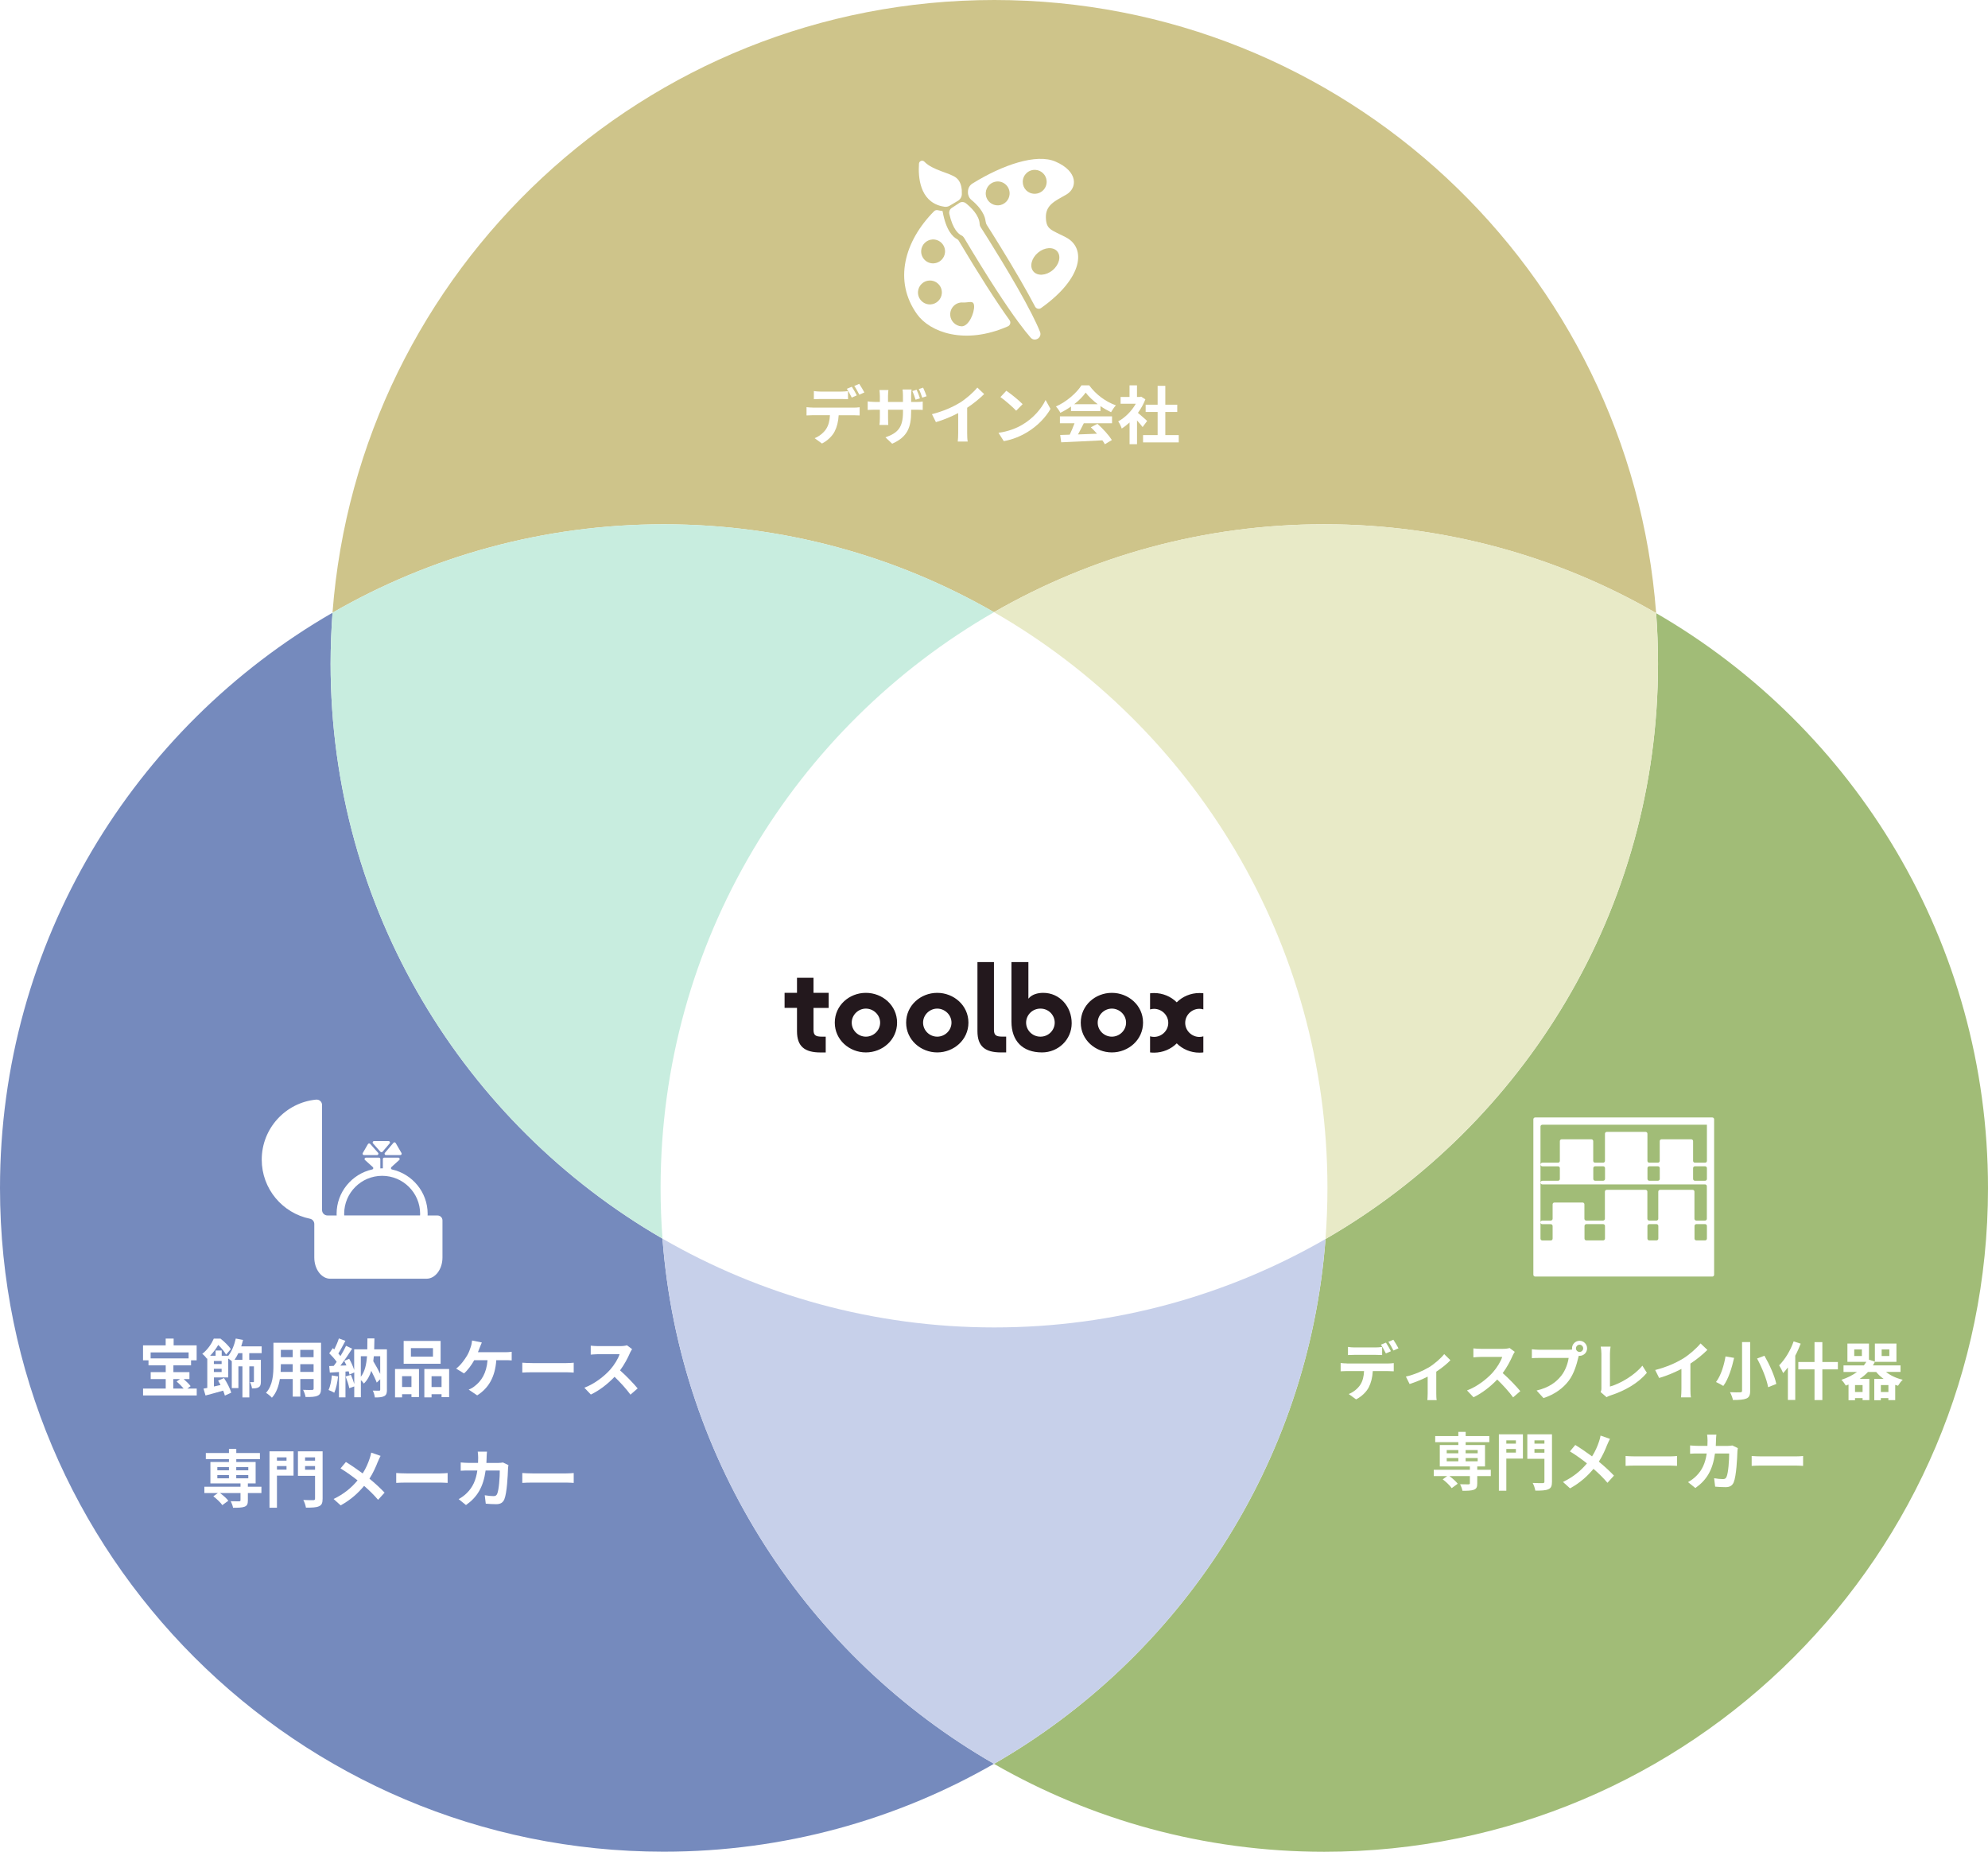 <?xml version="1.0" encoding="UTF-8"?>
<svg id="Layer_2" data-name="Layer 2" xmlns="http://www.w3.org/2000/svg" xmlns:xlink="http://www.w3.org/1999/xlink" viewBox="0 0 504.56 469.98">
  <defs>
    <style>
      .cls-1, .cls-2 {
        fill: #fff;
      }

      .cls-3 {
        filter: url(#outer-glow-3);
      }

      .cls-4 {
        filter: url(#outer-glow-4);
      }

      .cls-2 {
        filter: url(#outer-glow-5);
      }

      .cls-5 {
        fill: #e8eac7;
      }

      .cls-6 {
        fill: #23181d;
      }

      .cls-7 {
        filter: url(#outer-glow-1);
      }

      .cls-8 {
        fill: #c8eddf;
      }

      .cls-9 {
        fill: none;
      }

      .cls-10 {
        fill: #a1bc77;
      }

      .cls-11 {
        fill: #758abd;
      }

      .cls-12 {
        fill: #cec48a;
      }

      .cls-13 {
        filter: url(#outer-glow-6);
      }

      .cls-14 {
        filter: url(#outer-glow-2);
      }

      .cls-15 {
        fill: #c7d0ea;
      }
    </style>
    <filter id="outer-glow-1" filterUnits="userSpaceOnUse">
      <feOffset dx="0" dy="0"/>
      <feGaussianBlur result="blur" stdDeviation="5"/>
      <feFlood flood-color="#5d5e1b" flood-opacity=".3"/>
      <feComposite in2="blur" operator="in"/>
      <feComposite in="SourceGraphic"/>
    </filter>
    <filter id="outer-glow-2" filterUnits="userSpaceOnUse">
      <feOffset dx="0" dy="0"/>
      <feGaussianBlur result="blur-2" stdDeviation="5"/>
      <feFlood flood-color="#5d5e1b" flood-opacity=".3"/>
      <feComposite in2="blur-2" operator="in"/>
      <feComposite in="SourceGraphic"/>
    </filter>
    <filter id="outer-glow-3" filterUnits="userSpaceOnUse">
      <feOffset dx="0" dy="0"/>
      <feGaussianBlur result="blur-3" stdDeviation="5"/>
      <feFlood flood-color="#29601b" flood-opacity=".3"/>
      <feComposite in2="blur-3" operator="in"/>
      <feComposite in="SourceGraphic"/>
    </filter>
    <filter id="outer-glow-4" filterUnits="userSpaceOnUse">
      <feOffset dx="0" dy="0"/>
      <feGaussianBlur result="blur-4" stdDeviation="5"/>
      <feFlood flood-color="#29601b" flood-opacity=".3"/>
      <feComposite in2="blur-4" operator="in"/>
      <feComposite in="SourceGraphic"/>
    </filter>
    <filter id="outer-glow-5" filterUnits="userSpaceOnUse">
      <feOffset dx="0" dy="0"/>
      <feGaussianBlur result="blur-5" stdDeviation="5"/>
      <feFlood flood-color="#1b1b63" flood-opacity=".3"/>
      <feComposite in2="blur-5" operator="in"/>
      <feComposite in="SourceGraphic"/>
    </filter>
    <filter id="outer-glow-6" filterUnits="userSpaceOnUse">
      <feOffset dx="0" dy="0"/>
      <feGaussianBlur result="blur-6" stdDeviation="5"/>
      <feFlood flood-color="#1b1b63" flood-opacity=".3"/>
      <feComposite in2="blur-6" operator="in"/>
      <feComposite in="SourceGraphic"/>
    </filter>
  </defs>
  <g id="_レイヤー_1" data-name="レイヤー 1">
    <g>
      <path class="cls-12" d="m252.28,155.37c24.69-14.19,53.31-22.31,83.83-22.31s59.44,8.21,84.22,22.54C413.76,68.57,341.07,0,252.36,0S91,68.52,84.39,155.51c24.74-14.27,53.45-22.44,84.06-22.44s59.14,8.12,83.83,22.31Z"/>
      <path class="cls-11" d="m168.14,314.37c-50.35-29.13-84.23-83.56-84.23-145.92,0-4.35.17-8.67.49-12.94C33.95,184.61,0,239.1,0,301.52c0,93.03,75.42,168.45,168.45,168.45,30.52,0,59.14-8.12,83.83-22.31-47.08-27.06-79.84-76.21-84.14-133.3Z"/>
      <path class="cls-10" d="m420.33,155.61c.32,4.24.48,8.53.48,12.85,0,62.42-33.95,116.91-84.39,146.01-4.33,57.05-37.09,106.16-84.14,133.21,24.69,14.19,53.31,22.31,83.83,22.31,93.03,0,168.45-75.42,168.45-168.45,0-62.35-33.88-116.79-84.23-145.92Z"/>
      <path class="cls-1" d="m252.28,155.37c-50.57,29.07-84.63,83.63-84.63,146.15,0,4.32.16,8.61.48,12.85,24.78,14.33,53.54,22.54,84.22,22.54s59.32-8.17,84.06-22.44c.32-4.27.49-8.59.49-12.94,0-62.52-34.06-117.08-84.63-146.15Z"/>
      <path class="cls-6" d="m300.81,259.62c0,1.98,1.68,3.56,3.59,3.56.35,0,.69-.05,1.01-.15v4.08c-.33.04-.67.06-1.01.06-2.2,0-4.27-.88-5.74-2.36-1.47,1.48-3.56,2.36-5.76,2.36-.34,0-.68-.02-1.01-.06v-4.09c.33.1.66.15,1.01.15,1.93,0,3.61-1.57,3.61-3.56s-1.68-3.56-3.61-3.56c-.35,0-.69.05-1.01.15v-4.09c.33-.04.67-.07,1.01-.07,2.21,0,4.29.88,5.76,2.36,1.47-1.48,3.54-2.36,5.74-2.36.34,0,.68.02,1.01.06v4.09c-.32-.1-.66-.15-1.01-.15-1.9,0-3.59,1.57-3.59,3.56Zm-81.05,7.49c4.2,0,7.92-3.17,7.92-7.56s-3.72-7.56-7.92-7.56-7.89,3.17-7.89,7.56,3.72,7.56,7.89,7.56Zm-3.59-7.56c0-1.98,1.68-3.56,3.59-3.56s3.62,1.57,3.62,3.56-1.68,3.56-3.62,3.56-3.59-1.57-3.59-3.56Zm21.7,7.56c4.19,0,7.92-3.17,7.92-7.56s-3.73-7.56-7.92-7.56-7.89,3.17-7.89,7.56,3.73,7.56,7.89,7.56Zm-3.59-7.56c0-1.98,1.68-3.56,3.59-3.56s3.62,1.57,3.62,3.56-1.68,3.56-3.62,3.56-3.59-1.57-3.59-3.56Zm-23.96-3.74v-3.82h-3.85v-3.83h-4.19v3.83h-3.15v3.82h3.15v5.91c0,3.87,1.94,5.4,5.98,5.4h1.31v-4.01h-.97c-1.67,0-2.13-.41-2.13-1.77v-5.52h3.85Zm71.87,11.3c4.19,0,7.92-3.17,7.92-7.56s-3.72-7.56-7.92-7.56-7.89,3.17-7.89,7.56,3.73,7.56,7.89,7.56Zm-3.59-7.56c0-1.98,1.68-3.56,3.59-3.56s3.61,1.57,3.61,3.56-1.68,3.56-3.61,3.56-3.59-1.57-3.59-3.56Zm-23.23,3.55h-.97c-1.67,0-2.13-.41-2.13-1.77v-17.15h-4.19v17.53c0,3.87,1.94,5.4,5.98,5.4h1.31v-4.01Zm1.34-18.92v15.12c0,4.91,2.84,7.81,7.76,7.81,4.11,0,7.53-3.23,7.53-7.42s-3.01-7.7-7.23-7.7c-1.41,0-2.9.41-3.7,1.43h-.06v-9.24h-4.3Zm3.72,15.37c0-1.9,1.55-3.56,3.64-3.56s3.62,1.66,3.62,3.56-1.55,3.56-3.62,3.56-3.64-1.66-3.64-3.56Z"/>
      <path class="cls-8" d="m168.14,314.37c-.32-4.24-.48-8.53-.48-12.85,0-62.52,34.06-117.08,84.63-146.15-24.69-14.19-53.31-22.31-83.83-22.31s-59.32,8.17-84.06,22.44c-.32,4.27-.49,8.59-.49,12.94,0,62.35,33.88,116.79,84.23,145.92Z"/>
      <path class="cls-15" d="m336.42,314.47c-24.74,14.27-53.45,22.44-84.06,22.44s-59.44-8.21-84.22-22.54c4.31,57.09,37.07,106.24,84.14,133.3,47.05-27.04,79.8-76.15,84.14-133.21Z"/>
      <path class="cls-5" d="m252.28,155.37c50.57,29.07,84.63,83.63,84.63,146.15,0,4.35-.17,8.67-.49,12.94,50.44-29.1,84.39-83.59,84.39-146.01,0-4.32-.16-8.61-.48-12.85-24.78-14.33-53.54-22.54-84.22-22.54s-59.14,8.12-83.83,22.31Z"/>
      <g>
        <g class="cls-7">
          <path class="cls-1" d="m206.24,103.46h10.48c.34,0,1.04-.03,1.46-.1v2.08c-.4-.03-1.01-.05-1.46-.05h-3.86c-.1,1.65-.45,2.99-1.02,4.11-.56,1.12-1.79,2.35-3.22,3.07l-1.87-1.36c1.14-.43,2.26-1.34,2.9-2.29.66-.99.93-2.19.99-3.54h-4.4c-.46,0-1.09.03-1.54.06v-2.1c.48.06,1.04.1,1.54.1Zm2.03-4.07h5.23c.54,0,1.18-.05,1.73-.13v2.06c-.54-.03-1.17-.05-1.73-.05h-5.23c-.54,0-1.23.02-1.71.05v-2.06c.51.08,1.17.13,1.71.13Zm9.19.96l-1.28.56c-.34-.66-.83-1.62-1.26-2.22l1.28-.53c.4.59.96,1.6,1.26,2.19Zm1.92-.74l-1.28.56c-.34-.67-.85-1.6-1.28-2.21l1.26-.53c.42.61,1.01,1.62,1.3,2.18Z"/>
          <path class="cls-1" d="m226.44,112.62l-1.71-1.62c3.09-1.09,4.45-2.46,4.45-6.4v-.61h-3.79v2.18c0,.72.05,1.36.06,1.68h-2.24c.05-.32.1-.96.1-1.68v-2.18h-1.36c-.8,0-1.38.05-1.73.06v-2.18c.29.05.93.14,1.73.14h1.36v-1.58c0-.46-.05-.94-.1-1.44h2.27c-.03.3-.1.82-.1,1.46v1.57h3.79v-1.68c0-.64-.05-1.17-.1-1.49h2.29c-.05.34-.11.85-.11,1.49v1.68h1.18c.85,0,1.33-.03,1.76-.11v2.13c-.35-.03-.91-.05-1.74-.05h-1.2v.53c0,3.97-.95,6.39-4.82,8.1Zm7.04-11.52l-1.1.35c-.22-.67-.51-1.55-.82-2.19l1.07-.35c.3.64.67,1.57.85,2.19Zm1.68-.53l-1.1.35c-.22-.69-.53-1.55-.86-2.18l1.09-.35c.3.64.67,1.57.88,2.18Z"/>
          <path class="cls-1" d="m243.54,102.26c1.65-1.02,3.47-2.63,4.51-3.89l1.73,1.65c-1.22,1.2-2.75,2.45-4.31,3.47v6.47c0,.7.03,1.7.14,2.1h-2.53c.06-.38.11-1.39.11-2.1v-5.12c-1.65.86-3.68,1.73-5.65,2.3l-1.01-2.02c2.87-.74,5.22-1.78,7-2.87Z"/>
          <path class="cls-1" d="m259.54,107.75c2.74-1.62,4.82-4.07,5.83-6.23l1.25,2.26c-1.22,2.16-3.35,4.37-5.92,5.92-1.62.98-3.68,1.87-5.94,2.26l-1.34-2.11c2.5-.35,4.58-1.17,6.13-2.1Zm0-5.17l-1.63,1.66c-.83-.9-2.83-2.64-4-3.46l1.5-1.6c1.12.75,3.2,2.42,4.13,3.39Z"/>
          <path class="cls-1" d="m271.83,103.17c-.85.61-1.78,1.15-2.71,1.6-.22-.46-.72-1.18-1.12-1.6,2.72-1.2,5.27-3.47,6.47-5.36h1.98c1.7,2.35,4.24,4.18,6.77,5.07-.48.5-.9,1.18-1.23,1.74-.88-.42-1.81-.94-2.69-1.55v1.26h-7.48v-1.17Zm-2.83,2.5h13.24v1.76h-7.17c-.46.94-.99,1.94-1.47,2.83,1.54-.05,3.19-.11,4.82-.18-.5-.58-1.04-1.15-1.57-1.63l1.68-.88c1.42,1.25,2.91,2.91,3.67,4.11l-1.78,1.07c-.16-.3-.38-.64-.64-.99-3.76.21-7.71.37-10.44.5l-.26-1.86,2.42-.08c.43-.9.88-1.95,1.22-2.9h-3.71v-1.76Zm9.62-3.07c-1.23-.93-2.34-1.97-3.07-2.96-.69.98-1.71,2.02-2.93,2.96h6Z"/>
          <path class="cls-1" d="m290,108.39c-.34-.45-.88-1.09-1.42-1.68v6.03h-1.89v-5.52c-.64.59-1.31,1.12-1.99,1.54-.16-.51-.61-1.44-.9-1.81,1.75-.94,3.43-2.63,4.47-4.47h-3.86v-1.73h2.27v-2.95h1.89v2.95h.72l.34-.08,1.07.69c-.48,1.22-1.12,2.37-1.89,3.43.77.62,2,1.73,2.34,2.05l-1.15,1.55Zm9.17,2.03v1.86h-9.06v-1.86h3.7v-5.86h-3.04v-1.84h3.04v-4.79h1.95v4.79h3.03v1.84h-3.03v5.86h3.41Z"/>
        </g>
        <g class="cls-14">
          <path class="cls-1" d="m239.24,53.65l-.02-.09c-.41-.05-.8-.12-1.18-.21-.36-.09-.73.02-.99.28-7.48,7.56-10.36,17.7-4.27,26.16,3.21,4.46,11.99,7.88,23.02,3.04.61-.27.82-1.02.43-1.56-3.42-4.77-7.75-11.53-12.91-20.19-.1-.17-.24-.3-.41-.39-1.01-.51-2.8-2.11-3.67-7.04Zm-3.03,23.61c-1.83.11-3.34-1.4-3.22-3.23.1-1.51,1.32-2.73,2.83-2.83,1.83-.11,3.34,1.4,3.22,3.23-.1,1.51-1.32,2.73-2.83,2.83Zm.81-10.42c-1.83.12-3.34-1.4-3.22-3.23.1-1.51,1.32-2.73,2.83-2.83,1.83-.11,3.34,1.4,3.22,3.23-.1,1.51-1.32,2.73-2.83,2.83Zm10.21,10.75c.12,1.83-1.39,5.34-3.23,5.23-1.51-.1-2.73-1.32-2.83-2.83-.11-1.83,1.39-3.34,3.22-3.22,1.51.09,2.73-.68,2.83.83Z"/>
          <path class="cls-1" d="m270.5,60.21c-3.74-1.92-4.95-1.92-5.05-4.95-.11-3.24,2.33-4.25,5.16-5.86,2.83-1.62,3.13-5.86-2.73-8.39-4.84-2.09-13.4.81-21.07,5.57-.72.44-1.14,1.23-1.14,2.07,0,.06,0,.11,0,.17-.01.74.31,1.45.88,1.92,1.3,1.07,3.31,3.06,3.59,5.39.05.37.16.73.37,1.05,1.29,2.02,4.98,7.87,8.44,13.85,1.47,2.54,2.72,4.8,3.76,6.79.29.55,1.01.73,1.52.36,10.76-7.66,11.46-15.29,6.29-17.95Zm-17.09-8.1c-1.83.11-3.34-1.4-3.22-3.22.1-1.51,1.32-2.73,2.83-2.83,1.83-.12,3.34,1.39,3.22,3.23-.1,1.51-1.32,2.73-2.83,2.83Zm6.17-5.96c0-1.75,1.47-3.15,3.25-3.03,1.5.1,2.71,1.31,2.81,2.81.12,1.77-1.28,3.25-3.03,3.25s-3.03-1.36-3.03-3.03Zm7.58,22.43c-1.68,1.4-3.87,1.53-4.89.3-1.02-1.23-.49-3.36,1.19-4.76,1.68-1.4,3.87-1.53,4.89-.3,1.02,1.23.49,3.36-1.19,4.76Z"/>
          <path class="cls-1" d="m243.47,51.52l-1.92,1.26c-.49.32-.73.91-.61,1.49.9,4.05,2.42,5.18,3.1,5.49.26.12.47.32.62.56,6.38,10.71,10.77,17.3,13.76,21.37,1.3,1.77,2.34,3.06,3.16,4,1.05,1.2,2.97.01,2.38-1.47-.52-1.31-1.25-2.86-2.11-4.55-4.23-8.32-11.61-19.93-12.99-22.08-.13-.21-.21-.45-.22-.7-.08-2.28-2.27-4.33-3.51-5.31-.48-.38-1.15-.41-1.66-.07Z"/>
          <path class="cls-1" d="m244.11,48.26c-.09-1.09-.43-2.34-1.39-3.11-1.65-1.33-5.93-1.86-8.12-4.12-.48-.49-1.31-.18-1.36.5-.23,3.35.16,9.42,5.63,10.78.26.06.53.12.82.16.46.07.94-.02,1.34-.26l2.09-1.24c.6-.36.98-.99,1-1.69.01-.31,0-.66-.02-1.03Z"/>
        </g>
      </g>
      <rect class="cls-9" x="231.61" y="40.31" width="45.88" height="45.88"/>
      <g class="cls-3">
        <path class="cls-1" d="m341.8,346.06h10.48c.34,0,1.04-.03,1.46-.1v2.08c-.4-.03-1.01-.05-1.46-.05h-3.86c-.1,1.65-.45,2.99-1.02,4.11-.56,1.12-1.79,2.35-3.22,3.07l-1.87-1.36c1.14-.43,2.26-1.34,2.9-2.29.66-.99.93-2.19.99-3.54h-4.4c-.46,0-1.09.03-1.54.06v-2.1c.48.06,1.04.1,1.54.1Zm2.03-4.07h5.23c.54,0,1.18-.05,1.73-.13v2.06c-.54-.03-1.17-.05-1.73-.05h-5.23c-.54,0-1.23.02-1.71.05v-2.06c.51.08,1.17.13,1.71.13Zm9.19.96l-1.28.56c-.34-.66-.83-1.62-1.26-2.22l1.28-.53c.4.59.96,1.6,1.26,2.19Zm1.92-.74l-1.28.56c-.34-.67-.85-1.6-1.28-2.21l1.26-.53c.42.61,1.01,1.62,1.3,2.18Z"/>
        <path class="cls-1" d="m362.55,347.11c1.55-.94,3.17-2.38,3.99-3.43l1.58,1.55c-.75.83-2.16,1.97-3.59,2.91v5.49c0,.56.02,1.41.11,1.73h-2.37c.03-.32.08-1.17.08-1.73v-4.23c-1.41.7-3.2,1.44-4.59,1.87l-.94-1.89c2.08-.45,4.47-1.52,5.73-2.29Z"/>
        <path class="cls-1" d="m383.9,344.1c-.54,1.25-1.44,2.96-2.51,4.4,1.58,1.38,3.52,3.43,4.47,4.58l-1.83,1.58c-1.04-1.44-2.53-3.07-4.03-4.53-1.7,1.79-3.83,3.46-6.02,4.5l-1.65-1.73c2.58-.96,5.06-2.91,6.56-4.59,1.06-1.2,2.03-2.79,2.38-3.92h-5.43c-.67,0-1.55.1-1.89.11v-2.27c.43.06,1.41.11,1.89.11h5.65c.69,0,1.33-.1,1.65-.21l1.31.98c-.13.18-.42.67-.56.99Z"/>
        <path class="cls-1" d="m400.91,340.3c1.04,0,1.9.86,1.9,1.92s-.86,1.9-1.9,1.9c-.06,0-.14,0-.21-.02-.05.18-.08.34-.13.48-.37,1.57-1.06,4.05-2.4,5.83-1.44,1.92-3.59,3.51-6.43,4.43l-1.75-1.92c3.17-.74,4.98-2.13,6.27-3.76,1.06-1.33,1.67-3.14,1.87-4.51h-7.44c-.74,0-1.5.03-1.9.06v-2.26c.46.06,1.38.13,1.9.13h7.41c.22,0,.58-.02.91-.06-.02-.1-.03-.19-.03-.3,0-1.06.86-1.92,1.92-1.92Zm0,2.83c.5,0,.91-.42.91-.91s-.42-.93-.91-.93-.93.42-.93.93.42.91.93.91Z"/>
        <path class="cls-1" d="m406.44,352.28v-8.68c0-.61-.08-1.36-.18-1.82h2.51c-.1.62-.16,1.2-.16,1.82v8.32c2.61-.75,6.18-2.8,8.23-5.3l1.14,1.81c-2.19,2.62-5.51,4.53-9.28,5.76-.22.08-.58.19-.94.43l-1.52-1.31c.19-.4.21-.67.21-1.04Z"/>
        <path class="cls-1" d="m427.1,344.86c1.65-1.02,3.47-2.63,4.51-3.89l1.73,1.65c-1.22,1.2-2.75,2.45-4.31,3.47v6.47c0,.7.03,1.7.14,2.1h-2.53c.06-.38.11-1.39.11-2.1v-5.12c-1.65.86-3.68,1.73-5.65,2.3l-1.01-2.02c2.87-.74,5.22-1.78,7-2.87Z"/>
        <path class="cls-1" d="m440.12,344.64c-.54,2.39-1.41,5.36-2.74,7.12-.48-.32-1.36-.77-1.86-.99,1.28-1.62,2.08-4.42,2.42-6.5l2.18.37Zm4.08-4.02v12.34c0,1.17-.27,1.7-.98,2-.75.3-1.84.37-3.39.37-.11-.56-.46-1.46-.75-1.98,1.04.05,2.22.05,2.58.03.35,0,.48-.11.48-.42v-12.34h2.07Zm3.62,3.47c1.3,2.27,2.61,5.17,3.01,7.17l-2.08.82c-.32-1.94-1.54-4.95-2.8-7.28l1.87-.7Z"/>
        <path class="cls-1" d="m457.03,341.02c-.4,1.01-.85,2.06-1.39,3.06v11.24h-1.87v-8.26c-.4.53-.8,1.02-1.2,1.44-.18-.46-.71-1.5-1.02-1.97,1.47-1.47,2.88-3.76,3.68-6.08l1.81.58Zm9.43,6.53h-3.94v7.8h-1.99v-7.8h-4.11v-1.87h4.11v-5.04h1.99v5.04h3.94v1.87Z"/>
        <path class="cls-1" d="m478.68,348.21c1.12.9,2.62,1.6,4.24,1.98-.42.37-.93,1.07-1.2,1.52-.24-.06-.48-.14-.71-.22v3.87h-1.74v-.51h-1.91v.53h-1.66v-5.41h2.37c-.72-.51-1.36-1.1-1.89-1.76h-2.08c-.62.66-1.33,1.25-2.11,1.76h2.45v5.39h-1.71v-.51h-1.92v.53h-1.65v-3.97c-.22.1-.45.18-.69.26-.22-.4-.75-1.14-1.12-1.46,1.5-.5,2.85-1.17,3.97-2h-3.43v-1.66h5.17c.22-.29.43-.59.62-.9h-4.8v-4.64h5.47v4.08l1.5.51v-4.59h5.47v4.64h-5.47v-.02c-.14.32-.32.62-.5.91h7.01v1.66h-3.7Zm-6.13-5.71h-1.94v1.66h1.94v-1.66Zm.18,9.04h-1.92v1.76h1.92v-1.76Zm6.55,1.76v-1.76h-1.91v1.76h1.91Zm-1.71-9.14h1.95v-1.66h-1.95v1.66Z"/>
        <path class="cls-1" d="m378.37,374.64h-3.44v1.87c0,.91-.19,1.34-.86,1.6-.66.24-1.62.26-2.9.26-.08-.51-.35-1.18-.59-1.66.85.03,1.86.03,2.13.03.26-.02.35-.08.35-.29v-1.81h-5.2c.8.58,1.68,1.36,2.11,1.94l-1.52,1.12c-.43-.64-1.44-1.6-2.29-2.24l1.15-.82h-3.42v-1.6h9.17v-.85h-7.64v-5.44h4.71v-.72h-5.87v-1.55h5.87v-1.06h1.86v1.06h6v1.55h-6v.72h4.91v5.44h-1.97v.85h3.44v1.6Zm-11.19-5.78h2.95v-.82h-2.95v.82Zm0,2.03h2.95v-.82h-2.95v.82Zm4.8-2.85v.82h3.06v-.82h-3.06Zm3.06,2.03h-3.06v.82h3.06v-.82Z"/>
        <path class="cls-1" d="m386.52,370.2h-4.21v8.15h-1.89v-14.31h6.1v6.16Zm-4.21-4.63v.83h2.43v-.83h-2.43Zm2.43,3.11v-.91h-2.43v.91h2.43Zm9.16,7.36c0,1.09-.22,1.65-.93,1.94-.69.32-1.74.35-3.3.35-.08-.54-.38-1.44-.67-1.95,1.01.06,2.19.05,2.53.05s.45-.11.45-.42v-5.76h-4.34v-6.21h6.26v12Zm-4.45-10.47v.83h2.53v-.83h-2.53Zm2.53,3.14v-.94h-2.53v.94h2.53Z"/>
        <path class="cls-1" d="m407.93,366.63c-.48,1.26-1.2,2.88-2.14,4.35,1.41,1.15,2.75,2.39,3.84,3.54l-1.65,1.82c-1.12-1.31-2.27-2.43-3.55-3.54-1.41,1.7-3.25,3.47-5.95,4.95l-1.79-1.62c2.61-1.26,4.5-2.82,6.08-4.72-1.15-.91-2.69-2.05-4.32-3.04l1.36-1.63c1.28.78,2.96,1.94,4.26,2.9.82-1.28,1.36-2.55,1.78-3.81.14-.42.32-1.06.38-1.47l2.38.83c-.21.37-.51,1.07-.67,1.44Z"/>
        <path class="cls-1" d="m415.16,369.64h8.6c.75,0,1.46-.06,1.87-.1v2.51c-.38-.02-1.2-.08-1.87-.08h-8.6c-.91,0-1.99.03-2.58.08v-2.51c.58.05,1.75.1,2.58.1Z"/>
        <path class="cls-1" d="m435.53,365.54c-.02.5-.03.98-.06,1.44h3.01c.4,0,.82-.05,1.2-.11l1.39.67c-.05.26-.11.67-.11.85-.06,1.73-.26,6.19-.94,7.83-.35.82-.96,1.23-2.07,1.23-.91,0-1.87-.06-2.64-.13l-.26-2.14c.78.14,1.62.22,2.24.22.51,0,.74-.18.91-.56.46-1.01.67-4.21.67-5.94h-3.6c-.59,4.23-2.11,6.74-4.98,8.77l-1.86-1.5c.66-.37,1.46-.91,2.1-1.57,1.49-1.47,2.29-3.27,2.64-5.7h-2.11c-.54,0-1.42,0-2.11.06v-2.1c.67.06,1.5.11,2.11.11h2.29c.02-.45.03-.91.03-1.39,0-.35-.05-1.09-.11-1.47h2.35c-.05.37-.08,1.04-.1,1.42Z"/>
        <path class="cls-1" d="m447.16,369.64h8.6c.75,0,1.46-.06,1.87-.1v2.51c-.38-.02-1.2-.08-1.87-.08h-8.6c-.91,0-1.99.03-2.58.08v-2.51c.58.05,1.75.1,2.58.1Z"/>
      </g>
      <g class="cls-4">
        <path class="cls-1" d="m389.17,284.08v39.46c0,.25.21.46.46.46h44.96c.25,0,.46-.21.46-.46v-39.46c0-.25-.21-.46-.46-.46h-44.96c-.25,0-.46.21-.46.46Zm17.72,30.74h-4.28c-.25,0-.46-.21-.46-.46v-3.21c0-.25.21-.46.46-.46h4.28c.25,0,.46.21.46.46v3.21c0,.25-.21.46-.46.46Zm13.54,0h-1.85c-.25,0-.46-.21-.46-.46v-3.21c0-.25.21-.46.46-.46h1.85c.25,0,.46.21.46.46v3.21c0,.25-.21.46-.46.46Zm12.33,0h-2.23c-.25,0-.46-.21-.46-.46v-3.21c0-.25.21-.46.46-.46h2.23c.25,0,.46.21.46.46v3.21c0,.25-.21.46-.46.46Zm0-15.14h-2.59c-.25,0-.46-.21-.46-.46v-2.75c0-.25.21-.46.46-.46h2.59c.25,0,.46.21.46.46v2.75c0,.25-.21.46-.46.46Zm.46-14.22v9.18c0,.25-.21.46-.46.46h-2.59c-.25,0-.46-.21-.46-.46v-5.02c0-.25-.21-.46-.46-.46h-7.55c-.25,0-.46.21-.46.46v5.02c0,.25-.21.46-.46.46h-2.2c-.25,0-.46-.21-.46-.46v-6.9c0-.25-.21-.46-.46-.46h-9.86c-.25,0-.46.21-.46.46v6.9c0,.25-.21.46-.46.46h-2.06c-.25,0-.46-.21-.46-.46v-5.02c0-.25-.21-.46-.46-.46h-7.55c-.25,0-.46.21-.46.46v5.02c0,.25-.21.46-.46.46h-3.98c-.25,0-.46.21-.46.46h0c0,.25.21.46.46.46h3.98c.25,0,.46.21.46.46v2.75c0,.25-.21.46-.46.46h-3.98c-.25,0-.46.21-.46.46h0c0,.25.21.46.46.46h41.29c.25,0,.46.21.46.46v8.26c0,.25-.21.46-.46.46h-2.23c-.25,0-.46-.21-.46-.46v-6.88c0-.25-.21-.46-.46-.46h-8.26c-.25,0-.46.21-.46.46v6.88c0,.25-.21.46-.46.46h-1.85c-.25,0-.46-.21-.46-.46v-6.88c0-.25-.21-.46-.46-.46h-9.86c-.25,0-.46.21-.46.46v6.88c0,.25-.21.46-.46.46h-4.28c-.25,0-.46-.21-.46-.46v-3.66c0-.25-.21-.46-.46-.46h-7.15c-.25,0-.46.21-.46.46v3.66c0,.25-.21.46-.46.46h-2.16c-.25,0-.46.21-.46.46h0c0,.25.21.46.46.46h2.16c.25,0,.46.21.46.46v3.21c0,.25-.21.46-.46.46h-2.16c-.25,0-.46-.21-.46-.46v-28.45c0-.25.21-.46.46-.46h41.75,0Zm-11.97,11.01v2.75c0,.25-.21.46-.46.46h-2.2c-.25,0-.46-.21-.46-.46v-2.75c0-.25.21-.46.46-.46h2.2c.25,0,.46.21.46.46Zm-13.89,0v2.75c0,.25-.21.46-.46.46h-2.06c-.25,0-.46-.21-.46-.46v-2.75c0-.25.21-.46.46-.46h2.06c.25,0,.46.21.46.46Z"/>
      </g>
      <path class="cls-1" d="m93.38,290.38l-1.31,2.27c-.13.23.03.52.3.52h3.33c.3,0,.46-.35.26-.58l-2.01-2.27c-.16-.18-.44-.15-.56.06Z"/>
      <path class="cls-1" d="m98.9,290.19c.19-.22.03-.57-.26-.57h-3.71c-.3,0-.46.35-.26.58l1.89,2.13c.14.16.39.15.52,0l1.81-2.13Z"/>
      <path class="cls-1" d="m101.9,292.65l-1.48-2.55c-.12-.21-.41-.23-.56-.05l-2.17,2.55c-.19.22-.03.57.26.57h3.65c.27,0,.43-.29.3-.52Z"/>
      <path class="cls-2" d="m99.34,296.21l1.99-1.8c.23-.21.08-.6-.23-.6h-3.58c-.19,0-.35.15-.35.35v2.37c-.06,0-.12,0-.18,0-.15,0-.3.02-.46.02v-2.38c0-.19-.15-.35-.35-.35h-3.31c-.32,0-.47.39-.23.6l1.99,1.8c.21.19.12.53-.15.59-5.17,1.15-9.05,5.76-9.05,11.27,0,.14.02.27.02.41h-2.34c-.76,0-1.37-.61-1.37-1.37v-26.67c0-.82-.71-1.44-1.52-1.36-7.74.76-13.79,7.29-13.79,15.24,0,7.4,5.26,13.57,12.24,14.99.64.13,1.1.69,1.1,1.34v8.51c0,2.97,1.82,5.38,4.07,5.38h24.39c2.25,0,4.07-2.41,4.07-5.38v-9.43c0-.69-.56-1.24-1.24-1.24h-2.54c0-.14.02-.27.02-.41,0-5.51-3.88-10.12-9.05-11.27-.27-.06-.36-.4-.15-.59Zm-11.97,12.27c0-.14-.02-.27-.02-.41,0-5.32,4.32-9.64,9.64-9.64s9.64,4.33,9.64,9.64c0,.14-.02.27-.02.41h-19.24Z"/>
      <rect class="cls-9" x="66.42" y="278.86" width="45.88" height="45.88"/>
      <g class="cls-13">
        <path class="cls-1" d="m49.93,352.42v1.76h-13.62v-1.76h5.75v-2.4h-3.81v-1.76h3.81v-1.73h-4.37v-1.28h-1.39v-3.79h5.75v-1.73h2.02v1.73h5.84v3.79h-1.42v1.28h-4.48v1.73h4.07v1.76h-1.46c.67.58,1.39,1.28,1.76,1.79l-.83.61h2.4Zm-11.7-9.17v1.52h9.64v-1.52h-9.64Zm5.76,9.17h2.62c-.48-.58-1.18-1.28-1.78-1.79l.86-.61h-1.71v2.4Z"/>
        <path class="cls-1" d="m63.26,343.43v1.7h2.95v5.51c0,.72-.1,1.17-.54,1.44-.45.29-.99.3-1.71.3-.06-.48-.29-1.17-.51-1.6.34.02.69.02.82.02s.18-.05.18-.18v-3.83h-1.17v7.88h-1.75v-7.88h-1.02v5.51h-1.68v-6.82c-.26-.22-.59-.48-.9-.67v4.79h-3.63v2.3c.54-.13,1.12-.26,1.68-.38-.19-.38-.42-.77-.62-1.12l1.49-.64c.77,1.15,1.55,2.67,1.84,3.71l-1.62.74c-.1-.37-.24-.8-.43-1.26-1.57.45-3.19.9-4.48,1.23l-.51-1.74c.29-.05.61-.11.96-.18v-7.51l-.11.1c-.24-.37-.79-.99-1.17-1.23,1.44-1.12,2.4-2.63,2.93-3.87h1.71c.94.75,2.1,1.84,2.61,2.67l-1.2,1.39c-.38-.69-1.2-1.74-1.99-2.46-.5.86-1.17,1.82-2.06,2.74h1.39v-1.33h1.55v1.33h1.66v.03c.9-1.12,1.54-2.74,1.91-4.39l1.84.35c-.13.56-.29,1.1-.46,1.63h5.19v1.73h-3.12Zm-8.98,2v.77h1.97v-.77h-1.97Zm1.97,2.8v-.82h-1.97v.82h1.97Zm5.27-4.8h-1.02c-.3.62-.62,1.2-.98,1.7h2v-1.7Z"/>
        <path class="cls-1" d="m81.48,352.41c0,1.02-.22,1.54-.86,1.82-.66.32-1.63.35-3.07.34-.06-.51-.37-1.33-.61-1.82.9.05,1.95.03,2.24.03.3,0,.42-.1.42-.38v-2.4h-3.38v4.47h-1.92v-4.47h-3.27c-.29,1.74-.86,3.51-2.02,4.75-.3-.35-1.07-1.01-1.5-1.23,1.75-1.92,1.89-4.77,1.89-7.01v-5.71h12.08v11.62Zm-7.19-4.21v-1.97h-3.01v.29c0,.51-.02,1.09-.05,1.68h3.06Zm-3.01-5.6v1.86h3.01v-1.86h-3.01Zm8.31,0h-3.38v1.86h3.38v-1.86Zm0,5.6v-1.97h-3.38v1.97h3.38Z"/>
        <path class="cls-1" d="m85.8,349.35c-.16,1.5-.5,3.11-.96,4.13-.34-.21-1.04-.54-1.46-.69.46-.94.72-2.37.85-3.71l1.57.27Zm12.41,3.36c0,.86-.14,1.34-.69,1.63-.54.29-1.3.34-2.38.34-.06-.5-.27-1.28-.53-1.74.66.03,1.39.02,1.62.02.21,0,.27-.06.27-.29v-2.61l-.88.85c-.3-.8-.83-1.9-1.39-2.98-.4,1.28-.99,2.37-1.89,3.23-.14-.26-.45-.61-.75-.88v4.35h-1.68v-2.75l-1.26.46c-.14-.8-.56-2.03-.93-2.98l1.34-.42c.32.72.64,1.58.85,2.32v-2.93l-1.2.54c-.05-.24-.11-.51-.21-.82l-.82.06v6.55h-1.65v-6.43l-2.32.14-.16-1.65,1.15-.05c.24-.3.5-.66.75-1.02-.46-.69-1.23-1.54-1.89-2.18l.91-1.3c.11.1.24.21.37.32.45-.88.9-1.94,1.17-2.79l1.65.61c-.58,1.09-1.22,2.32-1.79,3.22.21.22.38.45.54.64.54-.9,1.06-1.81,1.42-2.59l1.55.72c-.88,1.39-1.99,3.01-2.99,4.31l1.54-.06c-.18-.4-.37-.8-.56-1.15l1.26-.53c.5.88.99,1.97,1.26,2.83v-5.23h3.33c.02-.88.03-1.79.03-2.77h1.78c-.02.96-.03,1.89-.06,2.77h3.23v10.23Zm-6.63-3.27c1.01-1.31,1.41-3.07,1.57-5.22h-1.57v5.22Zm3.3-5.22c-.05.43-.08.86-.14,1.26.62,1.04,1.28,2.21,1.76,3.22v-4.48h-1.62Z"/>
        <path class="cls-1" d="m100.26,347.46h6.08v7.12h-1.91v-.72h-2.38v.8h-1.79v-7.2Zm1.79,1.82v2.75h2.38v-2.75h-2.38Zm9.78-3.15h-9.38v-5.79h9.38v5.79Zm-1.94-3.97h-5.6v2.16h5.6v-2.16Zm4.1,5.3v7.14h-1.92v-.74h-2.54v.8h-1.83v-7.2h6.29Zm-1.92,4.58v-2.75h-2.54v2.75h2.54Z"/>
        <path class="cls-1" d="m121.75,342.03c-.13.34-.27.75-.45,1.17h6.9c.42,0,1.14-.02,1.67-.11v2.19c-.59-.06-1.3-.06-1.67-.06h-2.24c-.29,4.24-1.95,7.11-4.85,8.93l-2.16-1.46c.58-.22,1.14-.56,1.52-.88,1.68-1.28,3.01-3.25,3.27-6.59h-3.38c-.64,1.17-1.63,2.53-2.59,3.36l-2-1.22c1.14-.85,2.16-2.29,2.77-3.3.45-.74.74-1.57.93-2.18.19-.53.3-1.15.34-1.65l2.48.5c-.19.4-.4.96-.53,1.3Z"/>
        <path class="cls-1" d="m135.14,345.96h8.6c.75,0,1.46-.06,1.87-.1v2.51c-.38-.02-1.2-.08-1.87-.08h-8.6c-.91,0-1.99.03-2.58.08v-2.51c.58.05,1.75.1,2.58.1Z"/>
        <path class="cls-1" d="m159.88,343.41c-.54,1.25-1.44,2.96-2.51,4.4,1.58,1.38,3.52,3.43,4.47,4.58l-1.83,1.58c-1.04-1.44-2.53-3.07-4.03-4.53-1.7,1.79-3.83,3.46-6.02,4.5l-1.65-1.73c2.58-.96,5.06-2.91,6.56-4.59,1.06-1.2,2.03-2.79,2.38-3.92h-5.43c-.67,0-1.55.1-1.89.11v-2.27c.43.06,1.41.11,1.89.11h5.65c.69,0,1.33-.1,1.65-.21l1.31.98c-.13.18-.42.67-.56.99Z"/>
        <path class="cls-1" d="m66.35,378.95h-3.44v1.87c0,.91-.19,1.34-.86,1.6-.66.24-1.62.26-2.9.26-.08-.51-.35-1.18-.59-1.66.85.03,1.86.03,2.13.03.26-.02.35-.08.35-.29v-1.81h-5.2c.8.58,1.68,1.36,2.11,1.94l-1.52,1.12c-.43-.64-1.44-1.6-2.29-2.24l1.15-.82h-3.42v-1.6h9.17v-.85h-7.64v-5.44h4.71v-.72h-5.87v-1.55h5.87v-1.06h1.86v1.06h6v1.55h-6v.72h4.91v5.44h-1.97v.85h3.44v1.6Zm-11.19-5.78h2.95v-.82h-2.95v.82Zm0,2.03h2.95v-.82h-2.95v.82Zm4.8-2.85v.82h3.06v-.82h-3.06Zm3.06,2.03h-3.06v.82h3.06v-.82Z"/>
        <path class="cls-1" d="m74.5,374.52h-4.21v8.15h-1.89v-14.31h6.1v6.16Zm-4.21-4.63v.83h2.43v-.83h-2.43Zm2.43,3.11v-.91h-2.43v.91h2.43Zm9.16,7.36c0,1.09-.22,1.65-.93,1.94-.69.32-1.74.35-3.3.35-.08-.54-.38-1.44-.67-1.95,1.01.06,2.19.05,2.53.05s.45-.11.45-.42v-5.76h-4.34v-6.21h6.26v12Zm-4.45-10.47v.83h2.53v-.83h-2.53Zm2.53,3.14v-.94h-2.53v.94h2.53Z"/>
        <path class="cls-1" d="m95.91,370.95c-.48,1.26-1.2,2.88-2.14,4.35,1.41,1.15,2.75,2.39,3.84,3.54l-1.65,1.82c-1.12-1.31-2.27-2.43-3.55-3.54-1.41,1.7-3.25,3.47-5.95,4.95l-1.79-1.62c2.61-1.26,4.5-2.82,6.08-4.72-1.15-.91-2.69-2.05-4.32-3.04l1.36-1.63c1.28.78,2.96,1.94,4.26,2.9.82-1.28,1.36-2.55,1.78-3.81.14-.42.32-1.06.38-1.47l2.38.83c-.21.37-.51,1.07-.67,1.44Z"/>
        <path class="cls-1" d="m103.14,373.96h8.6c.75,0,1.46-.06,1.87-.1v2.51c-.38-.02-1.2-.08-1.87-.08h-8.6c-.91,0-1.99.03-2.58.08v-2.51c.58.05,1.75.1,2.58.1Z"/>
        <path class="cls-1" d="m123.51,369.86c-.02.5-.03.98-.06,1.44h3.01c.4,0,.82-.05,1.2-.11l1.39.67c-.05.26-.11.67-.11.85-.06,1.73-.26,6.19-.94,7.83-.35.82-.96,1.23-2.07,1.23-.91,0-1.87-.06-2.64-.13l-.26-2.14c.78.14,1.62.22,2.24.22.51,0,.74-.18.91-.56.46-1.01.67-4.21.67-5.94h-3.6c-.59,4.23-2.11,6.74-4.98,8.77l-1.86-1.5c.66-.37,1.46-.91,2.1-1.57,1.49-1.47,2.29-3.27,2.64-5.7h-2.11c-.54,0-1.42,0-2.11.06v-2.1c.67.06,1.5.11,2.11.11h2.29c.02-.45.03-.91.03-1.39,0-.35-.05-1.09-.11-1.47h2.35c-.05.37-.08,1.04-.1,1.42Z"/>
        <path class="cls-1" d="m135.14,373.96h8.6c.75,0,1.46-.06,1.87-.1v2.51c-.38-.02-1.2-.08-1.87-.08h-8.6c-.91,0-1.99.03-2.58.08v-2.51c.58.05,1.75.1,2.58.1Z"/>
      </g>
    </g>
  </g>
</svg>